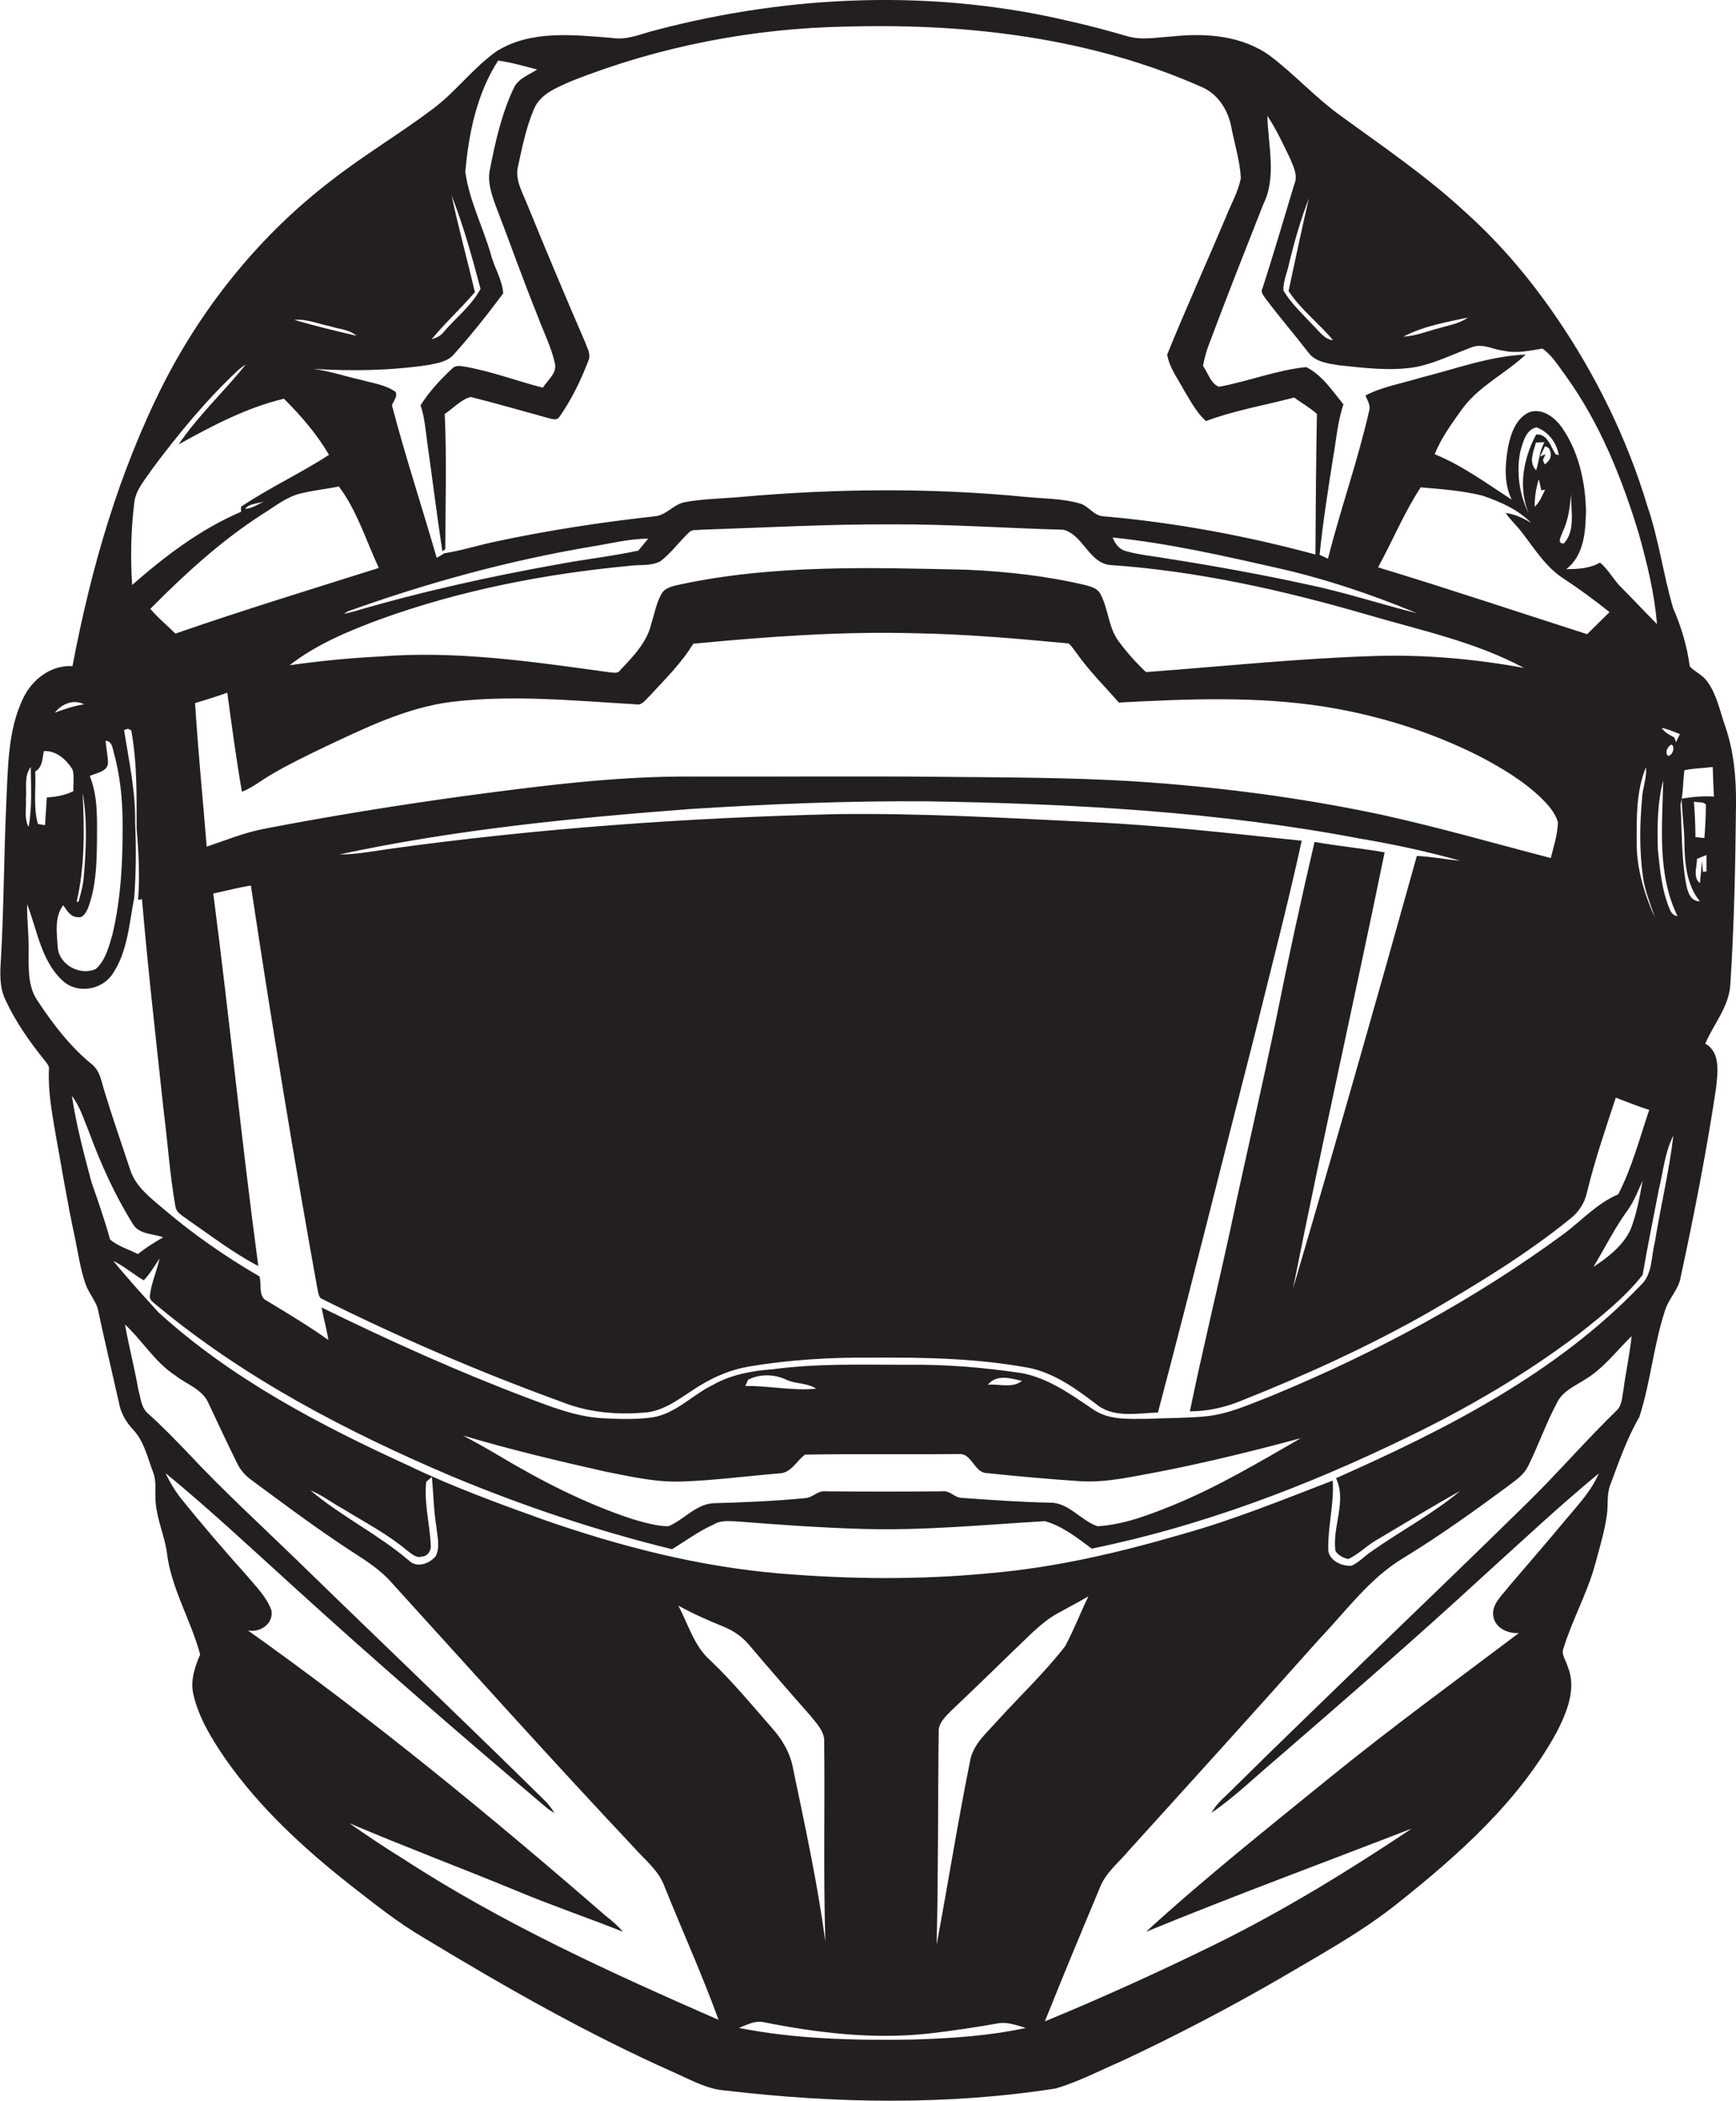 <?xml version="1.0" encoding="utf-8"?>
<!-- Generator: Adobe Illustrator 19.2.0, SVG Export Plug-In . SVG Version: 6.00 Build 0)  -->
<svg version="1.1" id="Layer_1" xmlns="http://www.w3.org/2000/svg" xmlns:xlink="http://www.w3.org/1999/xlink" x="0px" y="0px"
	 viewBox="0 0 582 703.9" enable-background="new 0 0 582 703.9" xml:space="preserve">
<path fill="#231F20" d="M582,269.6c0.1-8.8-0.7-17.8-3.6-26.2c-1.8-5.1-2.8-10.6-6-15c-1.5-2.2-4.1-3.2-5.9-5.1
	c-0.9-6.8-2.9-13.4-5.6-19.6c-3.3-11.3-4.8-23-8.6-34.1c-6.8-22.6-17.3-44-30.6-63.4c-8.7-12.7-18.7-24.6-30.2-34.9
	c-13.1-12.2-27.9-22.2-42.3-32.7c-8.3-6-15.1-13.6-23.3-19.8c-9.4-6.9-21.6-7.8-32.8-6.6c-5.1,0.3-10.3,1.4-15.3-0.1
	c-6.2-1.8-12.5-3.5-18.8-4.9C313.4-3.7,265.3-1.8,220.2,10c-5,1.2-9.9,3.6-15.1,2.7c-12.8-1-27-2.7-38.5,4.4
	c-8,5.6-13.7,13.6-21.5,19.4c-11,8.3-23,15.4-33.9,23.9c-23.6,18-42.8,41.6-56.3,68c-15.1,29.8-24.4,62.1-30.6,94.8
	c-7.3-0.4-13.6,4.5-16.6,10.9c-5.2,10.9-5,23.3-5.6,35.1c-0.8,17.5-0.8,35-1.8,52.4c-0.3,4.5-0.5,9.2,1.5,13.4
	c3.4,7.3,8,13.9,13,20.1c0.7,1,1.9,2,1.6,3.5c-0.3,7.1,1,14.2,2.2,21.2c2.1,11.6,4,23.3,6.5,34.8c1.1,5.2,1.8,10.6,3.6,15.7
	c1,2.8,3,5.1,4,7.9c2.3,10.7,4.8,21.3,7.2,31.9c0.6,3.4,2.4,6.5,4.8,9c3.7,4,4.8,9.5,6.7,14.4c1.2,3.2,0.4,6.7,0.8,10.1
	c0.5,5.6,2.8,10.7,3.7,16.2c1.3,12.2,8.1,22.9,11.2,34.6c-1.8,4.1-3.3,8.7-2.3,13.2c1.8,8,6.2,15.1,10.8,21.8
	c11.4,16.3,26.2,29.9,41.8,42.2c8,6.2,15.8,12.5,24.5,17.6c27.1,16.4,54.8,32.2,83.8,45.1c5.7,2.5,11.3,5.8,17.7,6.2
	c36.6,4.3,73.9,5,110.5-0.7c7.8-2.3,15-6.1,22.4-9.3c17.7-8.3,35-17.3,52-27.1c13.7-8.1,27.8-15.7,40.2-25.6
	c20.5-16.3,40.8-34.3,53.5-57.6c3.3-6.5,6.6-14.4,3.6-21.7c-0.5-2-2.2-3.9-1.5-6c2.9-9.5,7.8-18.2,10.5-27.7
	c1.5-5.7,3.3-11.3,4.1-17.1c0.5-3.3-0.1-6.8,1.1-10c2.9-7.8,5.6-15.7,9.8-22.9c3.8-11.8,4.8-24.3,8.7-36c1.3-3.9,4.6-6.9,5.2-11.1
	c4.5-20.9,8.6-41.8,11.8-63c0.5-5.1,1.7-12-3.6-15c2.8-6.6,8-12.4,8.4-19.9C581.4,309.8,581.8,289.7,582,269.6z M492.1,106.4
	c-2.9,2.1-6.5,2.6-9.8,3.6c-3.9,1-7.7,2.6-11.8,2.8C477.1,109.3,484.7,108,492.1,106.4z M446.9,114c-2.9-0.3-4.5-2.9-6.5-4.8
	c-3.5-3.8-7.4-7.3-10.1-11.8c-0.2-3,1.2-5.9,1.8-8.8c1.8-7.5,3.9-14.9,6.7-22.1c-2.4,10.3-4.6,20.7-6.8,31
	C436.1,103.8,442.2,108.3,446.9,114z M424.9,38.8c3,4.6,5.3,9.5,7.7,14.5c1.1,2.7,2.6,5.6,1.3,8.5c-3.5,11.6-6.9,23.2-10.6,34.7
	c-0.9,1.4,0.4,2.6,1.1,3.7c4.6,6.1,9.6,11.9,14.3,18c2.4,3.2,6.7,3.6,10.3,4.2c8.5,0.9,17.1,2,25.6,0.6c6.6-1.3,12.7-4.4,19-6.7
	c3.5-1.3,6.9,0.8,10.4,1.2c4.4,1,8.8,0,13.1-0.7c3.3,2.3,5.4,5.9,7.8,9.1c11.5,15.9,18.9,34.4,24.6,53.2c2.7,9.8,5.2,19.8,6,30
	c-4-4-7.8-8.1-11.8-12.1c-2.7-2.6-4.4-6.1-7.3-8.5c-3.4,2-7.5,2.2-11.3,2.2c6.1-4.7,6.5-12.9,6.6-20c-0.3-9.6-2.5-19.5-8.1-27.5
	c-2.4-3.4-6.7-6.7-11.1-5c-4.3,2.1-6,7.1-6.9,11.5c-1,5.8-1.5,12.2,1.2,17.7c-8.4-5.4-16.5-11.4-25.8-15.2
	c2.2-5.6,5.8-10.4,9.3-15.3c5.6-7.6,14.4-11.7,21.2-18.1c-12.2,0.5-23.7,4.9-35.4,7.8c-6.1,1.9-12.5,2.9-18.3,5.9
	c0.6,1.7,1.8,3.3,1.2,5.2c-3.8,16.7-9.6,32.9-13.8,49.5c-0.7-0.3-2.1-1-2.8-1.3c1.1-10.8,2.8-21.6,4.5-32.4c1.1-6,1.5-12.2,3.5-18
	c-3.7-4.5-7.2-9.9-12.5-12.5c-9.9,1-19.4,4.8-29.2,6.6c-2.8-1-3.7-4.7-5.4-7c0.4-2,0.9-4.1,1.6-6.1c6-16.1,12.3-32,18.6-48
	C428.1,59.3,425.1,48.7,424.9,38.8z M550.8,293.7c0.6,4.8,2.6,9.3,4,13.8c-3.5-7.9-6.1-16.3-6.1-25c0-8.5-0.2-17.4,3.1-25.4
	c0.4,3.6-1.2,7-1.3,10.6C549.7,276.4,549.6,285.1,550.8,293.7z M87.8,172.4c4.1-2.5,8-5.8,12.8-7c4.3-1.1,8.7-1.5,13-2.4
	c6.1,8.1,9.1,18.1,13.4,27.3c-22.8,7.2-45.7,14.2-68.2,22c-2.8-2.8-5.9-5.3-8.4-8.3C61.9,192.4,74,181.3,87.8,172.4z M82.2,170.5
	c1.2-1.9,4.8-1.7,6.9-2.7C86.8,168.7,84.7,170.4,82.2,170.5z M458.5,206c17.7,5.2,36,9,52.4,17.8c-16.4-3-33.1-4.5-49.8-4
	c-25.7,0.8-51.3,3.5-76.9,5.4c-3.4-3.2-6.5-6.7-9.3-10.5c-3.4-4.7-3.3-10.8-6-15.7c-0.9-1.8-3-2.4-4.8-2.9
	c-13.1-3.1-26.5-4.6-40-5.2c-32-0.7-64.4-1.8-95.9,4.9c-2.2,0.5-4.8,0.9-6.2,2.8c-1.9,3.1-2.5,6.8-3.6,10.2
	c-1.4,6.4-6.2,11.2-10.5,15.8c-0.9,1.3-2.6,0.7-4,0.6c-25.5-3.5-51.1-7.3-76.9-5.2c-10,0.5-20,1.5-29.9,2.9c9-7,19.6-11.4,30.1-15.3
	c27-9.8,55.3-15.3,83.8-18c3.5-0.5,7.3,0.2,10.5-1.6c3.6-2.8,6.3-6.6,9.6-9.7c1.1-1,2.6-0.6,3.9-0.8c21.3-0.7,42.7-1.9,64-1.8
	c19.2-0.1,38.3,1.3,57.5,1.8c6.6,1.7,8.4,10.8,15.4,11.8C401.4,191.3,430.3,197.8,458.5,206z M373,180.1c18.5,1.9,36.6,6,54.7,10.1
	c16.2,3.6,32,8.9,47.4,15.3c-12.3-3.1-24.5-7.1-37-9.7c-15.2-3.3-30.6-6.1-45.9-8.5c-5-0.9-10.1-1.3-15-2.7
	C375,183.9,373.8,182,373,180.1z M214,184.5c-8.9,1.9-18,2.9-27,4.6c-23,4.1-46,9.2-68.4,15.8c-1.1,0.3-2.2,0.5-3.3,0.8
	c0.3-0.2,0.9-0.6,1.2-0.8c26.4-9.5,53.7-17,81.5-21.7c6.4-1,12.8-2.7,19.3-2.7C216.2,181.8,215.1,183.2,214,184.5z M76.2,232.1
	c1.5,11.1,3,22.2,4.9,33.2c3.6-1.4,6.6-3.9,9.9-5.8c5.6-3.3,11.4-6.1,17.2-8.9c13.8-6.5,27.7-13.4,43-15.4c20.6-2.5,41.4-0.4,62,0.8
	c2.1,0.5,3.3-1.7,4.7-2.9c5.1-5.6,10.6-10.9,14.5-17.4c24.9-2.4,49.9-4.2,74.9-3.5c17,0.3,34,1.8,50.9,3.4c1.1,0.8,1.8,2.1,2.7,3.2
	c4.2,6,9.4,11.1,14.2,16.6c23-1.2,46.2-2.2,69,1.4c18.1,2.9,35.7,8.4,52.1,16.7c7.4,3.9,14.8,8.3,20.8,14.2c2.2,2.2,4.4,4.7,5.3,7.8
	c-0.1,4.1-1.4,8.1-2.4,12c-18.9-4.9-37.6-10.3-56.7-14.5c-27.3-5.8-55.2-9.4-83.1-11.2c-21.3-1.3-42.6-1.3-63.9-1.5
	c-28-0.3-56,0-84-0.1c-25.8-0.2-51.5,3.2-77.1,6.6c-22.4,3.1-44.8,6.7-67,11c-6.5,1.3-12.6,3.8-18.8,5.9c-1.3-16-2.9-32.1-3.9-48.1
	C69,234.5,72.6,233.4,76.2,232.1z M462,190.1c4.9-8.9,8.7-18.3,14.3-26.8c7,0.6,14,1.1,20.8,2.8c5.8,2,11.8,4.6,16.2,9.1
	c-2.6-1.6-5.4-2.9-8.5-3.3c1.6,2.4,3.8,4.3,5.5,6.6c4.2,5.4,7.9,11.5,13.8,15.3c5.3,3.5,10.5,7.3,15.5,11.3c-2.5,2.5-5,4.9-7.5,7.4
	C508.7,205,485.4,197.2,462,190.1z M515.9,160.6c0.3,1.2,0.6,2.5,0.8,3.7c0.3,0,1-0.2,1.3-0.2c-1,2-1.8,4.2-3.5,5.7
	C514.5,166.7,514.9,163.6,515.9,160.6z M514.9,148.3c1-0.1,1.9-0.1,2.9-0.1c-1.7,2.9-1.8,6.3-2.8,9.4
	C512.3,154.8,514.2,151.3,514.9,148.3z M517.9,155.6l-0.3-0.6l-0.2-0.4c-0.3-0.8,0.5-1.6,0.7-2.4l-1.8,0.8c0.4-0.9,1.3-2.6,1.7-3.5
	l1.2,0.6C520.5,152.2,520,154.1,517.9,155.6z M515,145.6c-4.3,8-6.1,17.8-2.5,26.4c-3.2-6.4-4.2-13.8-2.8-20.8c0.9-3,1.8-7.2,5.4-8
	c4,1.4,6.8,5.2,7.5,9.3c-0.3-0.1-0.8-0.2-1.1-0.3c-0.2-0.4-0.7-1.2-0.9-1.6C519.4,148.2,518.1,145.3,515,145.6z M523.8,178.4
	c2-4,2.5-8.4,2.9-12.8c-0.1,5.4,1.6,12.1-2.4,16.5C521.7,182.2,523.5,179.6,523.8,178.4z M159.2,97.9c-2.5-10.8-5.5-21.5-7.8-32.4
	c4,10.2,6.9,20.7,9.7,31.3c-3.1,5.7-8.3,9.7-12.4,14.5c-1,1.3-2.5,1.9-4,2.4C149.2,108.2,154.6,103.3,159.2,97.9z M143.6,122.3
	c3-0.6,6.5-1.1,8.6-3.6c5.8-6.5,11.3-13.4,16.5-20.4c-0.3-4.6-3.1-8.8-4.2-13.3c-2.7-9.2-7.2-17.9-8.5-27.4
	c1.1-12.9,3.9-26.3,11-37.3c4.5,0.6,8.8,1.9,13.1,3c-2.8,1.8-6.4,3-7.9,6.3c-4,8.5-6.1,17.7-7.9,26.9c-1,4.2,0.4,8.3,1.8,12.2
	c4.8,12.4,9.2,25,14.2,37.3c1.9,5.2,4.5,10.2,5.7,15.6c0.9,3.4-2.4,5.7-4,8.3c-8.6-2.2-17-5.4-25.9-7c-1.4-0.2-3.2-0.7-4.4,0.5
	c-4,3.7-7.8,7.8-10.7,12.4c1.4,4.2,1.7,8.6,2.3,12.9c1.7,12,3.2,24.1,5,36c0.3-0.2,0.8-0.5,1-0.7c0-15.1,0.5-30.3-0.2-45.3
	c2.9-1.9,5.4-4.8,8.7-5.7c8.7,2.2,17.4,4.7,26.1,7.1c1.2,0.3,2.9,0.9,3.7-0.5c4-5.7,7.1-12.1,9.6-18.6c1.1-2.2-0.4-4.5-1.1-6.5
	c-6.6-15.2-13-30.5-19.3-45.9c-1.6-4.1-4.3-8.4-3.1-13c1.4-6.4,2.7-13,5.3-19c2.1-5.2,7.8-7.3,12.5-9.4
	c29.5-11.7,61.1-17.8,92.8-18.3c40.4-1.1,81.7,3.8,118.9,20.4c5.3,2.4,8.6,7.8,9.6,13.3c1.1,5.7,2.9,11.3,3.2,17.1
	c-0.9,4.6-3.3,8.7-5,13c-6.5,15.4-13.4,30.6-19.7,46.1c0.7,4.3,3.5,8,5.6,11.9c2.2,3.6,4.2,7.5,7.4,10.4c9.6-3.6,19.7-5.3,29.6-7.9
	c2.5,1.9,5.3,3.4,7.6,5.5c-0.3,15.7-0.4,31.4-0.5,47.1c-23.3-6.3-47-10.7-71-12.8c-3.3-0.1-5-3.5-8-4.3c-5.9-1.7-12.1-1.6-18.2-2.2
	c-31.7-3.1-63.6-2.8-95.3,0c-6.4,0.6-12.8,0.6-19.1,1.8c-3.7,0.8-6.1,4.4-9.9,4.7c-18,2-35.8,4.7-53.5,8.5c-5.7,1.2-11.3,3-17.1,3.9
	c-0.8,0.6-1.6,1-2.5,1.5c-4.9-17-10.5-33.9-15-51.1c0.5-1.4,2-3,1.2-4.5c-3.4-2.4-7.6-2.9-11.5-4c-5.4-1.2-10.6-3-16.1-3.7
	C117.9,124.4,130.8,124.2,143.6,122.3z M110.6,109.3c2.9,1,6.4,1,8.9,3.2c-7-1.6-13.9-3.3-20.8-5.3
	C102.8,106.8,106.6,108.5,110.6,109.3z M45,168.6c0.4-4.4,3.6-7.8,5.9-11.3c8.9-11.9,18.4-23.5,29.3-33.6c0.5-0.4,1.6-1.2,2.2-1.6
	c-7.2,9.1-16,17.1-22.5,26.8c11.2-6.2,22.7-12.3,35.3-15.3c5.7,5.7,11,11.8,15.1,18.8c-9.5,6.2-20,11-29.5,17.4c0,0.4,0,1.3,0,1.7
	c-13.6,5.8-25.4,14.8-36.5,24.5C43.7,186.8,43.9,177.7,45,168.6z M30.1,260c2.1-1,5.6-1.3,6.1-4.1c0-2.6-0.6-5.1-0.8-7.7
	c1.9,0.1,2.3,2,2.6,3.4c2.2,7.8,3.1,16,3.1,24.1c0.1,12.5-0.5,25.2-3.4,37.4c-1.2,4.1-2.3,8.7-5.6,11.6c-5.1,2.3-12-1.2-12.7-6.9
	c-0.3-4.8-1.3-10.4,1.8-14.5c1.2,1.7,2.5,4.1,4.9,4c1.8,0.4,2.8-1.7,3.4-3c2.6-6.9,2.9-14.3,3-21.6C32.5,275.1,33,267.2,30.1,260z
	 M28.1,293.6c-0.2,3-1,5.8-1.8,8.6c-0.1,0-0.5-0.1-0.6-0.1c2.8-11.9,2.6-24.4,2-36.5C29.3,274.8,28.9,284.3,28.1,293.6z M28.2,236
	c-3.4,0.5-6.6,1.6-9.8,2.8C20.7,235.8,24.7,234.2,28.2,236z M11.8,258.5c2.5-1.4,2.4-4.4,2.9-6.8c4.1-0.3,7.5,2.8,9.6,6.1
	c0.7,2.4,0.2,4.8,0.3,7.3c-2.8,1.4-5.8,1.9-8.9,2.1c-0.2,3.1-0.4,6.2-0.6,9.3c-0.6-0.1-1.8-0.3-2.4-0.4
	C11.1,270.3,12.1,264.4,11.8,258.5z M8.7,267.6C9,264.1,8,260,10.3,257c0.1,6.7,0.5,13.5-0.7,20.1C8,274.3,8.9,270.7,8.7,267.6z
	 M12.5,335.2c-3.1-4.6-2.9-10.3-2.9-15.5c0.2-5.6-0.6-11.1-0.5-16.7c3.4,8.7,4.7,19,11.9,25.6c4.8,4.5,13.1,3.2,16.7-2.2
	c5.1-7.5,5.6-16.9,7.3-25.6c0.6-8.3,0.7-16.7,0.3-25.1c0.2-10.5-2.1-20.8-3.7-31.1l1.3-0.4l1.1,0.5c2,10.9,1.8,22,1.8,33
	c0.7,7.9,1.1,15.9,0.5,23.8l1.3-0.2c2,23.5,4.7,46.9,7.2,70.3c1.4,10.9,2.1,21.8,4,32.6c0.3,2.3,2.7,3.3,4.3,4.6
	c7.7,5.3,15.2,11.1,23.5,15.4c-5.6-41.5-9.7-83.3-15.1-124.8c4.2-0.9,8.4-2,12.6-2.7c6.8,45.1,14.2,90.2,22.3,135.1
	c0.3,1,0.3,2.3,1.1,3.2c26.2,13.1,53.2,24.7,80.7,34.7c9.2,3.7,19.3,4.5,29.1,3.5c6.6-1,11.8-5.6,17.3-8.9c5-3.1,10.6-5.4,16.4-6.4
	c13.6-2.3,27.3-3.1,41.1-3c17.8-0.1,35.7,0.2,53.2,3.5c8.3,1.8,15.4,6.9,22.1,12c5.8,4.9,13.9,3.1,20.8,2.9
	c11.2-42.3,21.7-84.8,32.6-127.2c5.3-21.5,10.9-42.8,15.6-64.4c-23.2-2.4-46.5-5.1-69.8-6.2c-28.8-1.4-57.6-3.1-86.5-2.7
	c-50.1,1.2-100.3,4.8-150,11.7c-5.4,0.8-10.8,1.8-16.3,1.8c38.6-8.3,78-12.2,117.3-15.2c26.6-1.7,53.3-2.8,79.9-2.6
	c48.5,0.8,97.2,3.4,145,12.5c11.3,1.9,22.5,4.3,33.5,7.4c-4.8-0.4-9.6-1.4-14.5-1.6c-13.5,48.4-27.3,96.7-41.5,144.9
	c9.7-48.8,20.7-97.3,30.7-146.1c-7.8-1.4-15.7-2.1-23.5-3.5c-4.6,19.7-8.9,39.6-12.9,59.5c-4.9,23.6-10.4,47.1-15.4,70.7
	c-4.4,20.2-9.3,40.3-13.5,60.6c5.9,0,11.7-1.3,17.1-3.5c21.6-8.6,42.8-18.2,63-29.7c16.2-9.4,32.4-19.2,47-31c3-2.2,5.2-5.4,6-9
	c2.6-10.8,6.2-21.3,9.7-31.9c3.7,1.4,7.4,2.9,11.2,4.1c-3.2,9.5-5.8,19.4-10.4,28.3c-6.9,2.9-12,8.5-17.9,13
	c-30.3,22.3-63.6,40.2-98.3,54.5c-7.3,2.8-14.5,6.2-22.4,6.9c-6.3,0.6-12.6,0.5-18.9,0.8c-6.3,0-13.2,0.6-18.6-3.2
	c-7.4-5-14.9-10.4-23.8-12.1c-12.8-1.9-25.7-3-38.6-2.8c-15,0-30-0.5-44.9,1.5c-7,0.5-14.1,1.8-20.2,5.3c-6.8,3.3-12.3,9.5-20,10.8
	c-5.6,0.8-11.3,0.6-17,0.3c-8.7-0.5-16.8-3.7-24.8-6.7c-23.6-8.9-46.6-19.3-69.3-30.4c0.7,3.6,1.7,7.2,2.3,10.9
	c-6.6-4.7-13.5-8.8-20.4-13c-3.3-1.4-1.9-5.5-2.7-8.3c-11.2-6.5-21.9-13.9-31.8-22.3c-4.4-3.8-9.6-7.5-11.5-13.3
	c-2.9-8.8-6-17.6-8.7-26.5c-1-3.1-1.4-6.7-4.1-8.9C23.6,350.8,17.7,343.1,12.5,335.2z M550.7,395.6c-1,5.6-2,11.2-4.1,16.5
	c-2.6,5.4-7.5,9.2-12.4,12.4c3.9-6.4,7.2-13.2,11.7-19.3C547.9,402.3,549.2,398.9,550.7,395.6z M261.1,493.7c4.1,0,5.9-4.2,8.8-6.3
	c17.4-0.3,34.8,0,52.1-0.2c4.1,0.3,4.7,6.4,9,6.4c10.3,1.1,20.6,2,30.9,2.7c9.1,0.6,18-1.6,26.9-3.2c15.9-3.1,31.7-7,47.3-11.2
	c-13.9,8-27.8,16.3-42.7,22.4c-8.2,3.3-16.6,6.6-25.5,7.1c-5.7-2-9.6-8-16-7.9c-9.8-0.2-19.6-0.9-29.4-1.6c-2.5,0-4-2.6-6.6-2.2
	c-13,0.1-26,0.1-39,0c-2.7-0.4-4.4,2.2-7.1,2.3c-10.3,1-20.6,1.4-30.9,1.7c-5.8,0.5-9.7,5.6-14.8,7.7c-4.1,0-8.2-1.3-12.1-2.4
	c-15.8-5.2-30.8-12.9-45-21.4c-3.9-2.3-7.8-4.5-11.8-6.6c15.8,4.7,31.8,8.5,47.8,12.1c8.6,1.7,17.2,3.7,26,3.3
	C239.8,496,250.4,494.6,261.1,493.7z M249.9,464.4c0.2-0.5,0.7-1.6,0.9-2.1c4-2,8.8-1.9,12.8,0c3.2,1.5,7,1,10,3
	C265.7,466.1,257.8,464.3,249.9,464.4z M331.2,464c2.8-3.6,7.6-2.2,11.4-1.3C339.4,465.3,334.9,463.6,331.2,464z M30.7,396.2
	c-2.6-9.6-5.1-19.2-6.6-29c2.7,3.5,4,7.9,5.7,12c4,10.8,8.7,21.3,14.8,31c2.1,3.5,6.7,3.1,10.1,4.4c-3,1.7-5.8,3.5-8.5,5.6
	c-3.1-1.6-6.7-2.6-9.3-4.9C35.1,408.8,32.9,402.5,30.7,396.2z M135.1,622.8c-6.2-3.8-12.1-7.8-18-11.9c18.6,7.9,37.5,15,56.2,22.7
	c11.7,4.9,23.8,9,35.6,13.7c-1.8-2-3.8-3.8-5.9-5.4c-38.6-33.5-78.2-66-119.9-95.6c4.1,0.9,8.7-2.3,7.9-6.7c-1.6-4.5-5.2-8-8.2-11.6
	c-7.7-8.6-15.3-17.4-22.5-26.4c-1.9-2.5-3.5-5.2-4.8-8c14.5,11.9,28.3,24.8,42.2,37.4c28.1,25.6,56.9,50.5,86,75.1
	c0.7,0.5,1.5,1,2.2,1.4c-1.1-1.8-2.4-3.4-3.9-4.8c-27.2-26.8-54.9-53.1-82.3-79.8c-12.5-12.1-25.4-23.9-37.3-36.7
	c-4.1-4.2-8.2-8.5-12.6-12.4c-2.5-2-2.6-5.3-3.4-8.1c-1.3-7.3-3.2-14.6-4.5-21.9c5.9,5.5,10.1,12.7,16.9,17.1
	c3.8,3,9.2,4.6,11.2,9.5c3.1,6.6,6.2,13.2,9.4,19.7c1.1,2.4,2.9,4.4,5,5.9c9.4,6.9,18.8,14,28.5,20.5c6.2,4.4,13.2,7.9,18.3,13.7
	c27,29.7,53.8,59.6,81.3,88.8c3.6,4.1,8.2,7.6,10.2,12.9c6,15,12.7,29.7,18.2,44.9C204.8,661,168.4,644.5,135.1,622.8z M144.4,517.6
	c-0.3-7-2.3-14-1.5-21.1c0.5-0.4,1.4-1.2,1.9-1.6c0.5,5.6,0.6,11.2,1.5,16.7c0.3,3.2,1.3,6.7-0.2,9.8c-2.1,2.6-6.4,4.1-9,1.5
	c-10.3-8.8-22.7-14.8-33-23.5c4,1.6,7.4,4.3,11.1,6.3c7.1,4.4,14.7,8.3,21.1,13.7c1.5,1,3,2.7,4.9,2.2
	C143.2,521.6,144.7,519.7,144.4,517.6z M238.3,556.5c-5.6-4.8-7.5-12.2-10.9-18.5c4.9,2.7,10.1,5,15.3,7.1c3.1,1.3,6,3.2,8.2,5.8
	c6.9,8.1,13.8,16.1,20.9,24.1c1.8,2.3,4.1,4.6,4.5,7.6c0.3,22.7-0.3,45.3,0.4,68c-2.6-19.5-6.8-38.7-10.8-57.9
	c-0.9-5.2-3.6-9.8-7.1-13.7C252.1,571.3,245.6,563.5,238.3,556.5z M306.1,683.4c-19.5,0.3-39.2-0.1-58.4-3.9c2.7-1,5.4-2.6,8.4-1.9
	c18.1,3.6,36.7,5.8,55.1,3.8c8-0.9,15.9-2.1,23.8-3.5c3-0.4,6,0.8,8.9,1.6C331.5,682.2,318.8,683,306.1,683.4z M318.8,573.3
	c7.2-6.8,14.3-13.7,21.4-20.6c4.5-4.2,8.6-8.8,14-11.9c3.6-2,7.2-3.9,10.7-5.9c-2.7,5.5-4.9,11.3-7.8,16.7c-7,9-15.3,16.8-22.9,25.2
	c-3.4,3.8-7.5,7.3-8.8,12.4c-4.2,20.7-7.5,41.6-11.4,62.4c0.6-23.7,0.4-47.4,0.7-71C314.4,577.6,316.8,575.3,318.8,573.3z
	 M544.3,465.5c-0.5,2.4-0.4,5.3-2.3,7.1c-10.3,10-19.7,20.9-30,31c-33.3,32.7-67.2,64.7-100.4,97.5c-2,1.9-4.1,3.8-5.4,6.3
	c8-5.5,14.9-12.3,22.3-18.5c23.2-20.1,46.4-40.2,69-61c12.7-11.5,25.3-23.3,38.5-34.2c-2.5,5.9-7,10.6-11.1,15.5
	c-6.2,7.5-12.6,14.8-18.9,22.2c-2.2,3-5.9,5.9-5.4,10c0.6,4.1,4.8,6,8.6,5.8c-21.1,15.9-42.5,31.5-63.1,48.2
	c-20.9,17-42,33.7-61.9,51.9c29.5-12.1,59.4-23.1,89.1-34.6C451.9,627,430,640.4,407,651.7c-18.6,9.1-37.5,17.7-56.7,25.6
	c6-15,12.2-29.9,18.4-44.7c1.9-5.1,6.4-8.5,9.7-12.5c21.4-23.6,42.8-47.2,64-71c9-9.4,16.7-20.2,28-27c12.3-7.5,24-15.9,35.5-24.4
	c2.4-1.8,5-3.6,6.4-6.4c3.5-7.1,6.1-14.6,9.8-21.5c1.9-3.7,5.9-5.4,9.2-7.5c6.2-3.7,10.6-9.6,15.7-14.6
	C546.4,453.6,545.1,459.5,544.3,465.5z M554.8,416.2c-1.3,4.9-0.7,10.8-4.8,14.5c-28.2,29.5-65.3,48.3-102.1,64.6
	c3.7,7.7-1.3,16.3-0.2,24.3c0.8,1.5,2.6,2.4,4.3,2.8c3.7-1.7,6.6-4.9,10.2-6.8c9.1-5.4,18.1-10.9,27.3-16
	c-9.2,7.7-20,13.4-29.8,20.3c-2.2,1.5-4,3.5-6.5,4.7c-3.4,0.4-8.1-1.9-7.9-5.8c-0.1-7.6,2-15.1,1.5-22.7
	c-16.7,6.4-33.3,13.2-50.6,18c-20.9,6.1-42.2,11.1-64,13c-23.6,2.3-47.4,2.1-71.1,0.1c-27-2.3-53.4-9.1-78.9-18
	c-15.3-5.5-30.7-11.1-45.4-18.2c-29.8-13.6-59.3-29.1-83.7-51.3c-5.1-5.6-10.3-11.3-15.1-17.2c3.7,1.8,6.7,4.5,10.2,6.5
	c2.1-2.2,3.6-4.8,5.3-7.3c-0.9,4.1-2.7,8-3.2,12.1c-0.5,1.8,1.3,2.7,2.4,3.7c29.4,24.4,63.6,42.2,98.6,57.1c24,10,48.7,18.3,74,24.5
	c4.6-2.8,9-6.1,14-8.3c2.4-1.5,5.3-1.1,8-1c13.9,1.1,27.9,2.1,41.9,2.5c20.4,0.6,40.8-1.4,61.1-2.6c5.8,1.6,10.9,5.6,15.7,9.2
	c36.8-7.5,72.3-21,106-37.4c20.1-9.7,39.6-21.1,57.4-34.6c7.6-6,15.3-12.1,21.3-19.7c1.6-9.5,3.6-19,5.4-28.5
	c1.5-6.1,2-12.5,4.9-18.2C559.6,392.5,556.7,404.3,554.8,416.2z M559.9,304.9c-2.8-6.4-3.4-13.5-4.1-20.3
	c-0.2-7.7-0.2-15.6,1.8-23.1c-0.3,15.2-2.1,31.4,4.8,45.5C561.2,306.8,560.4,306.1,559.9,304.9z M560.3,249.5
	c1.5,0.4,0.4,4.1-1.2,3.7C558.1,252,559.1,250.1,560.3,249.5z M561.9,248.7c-0.1-0.4-0.4-1.2-0.6-1.6c-1.6-0.9-3.2-1.6-4.2-3.2
	c2.1,0.4,4.1,1.3,6.1,2.1C562.7,246.9,562.3,247.8,561.9,248.7z M570.9,292.1c-0.1-1.3-0.2-2.5-0.3-3.8c-0.2,2.5-0.4,5-0.7,7.6
	c-2.5-2-0.9-5.5-1-8.1c1-0.4,2.1-0.9,3.2-1.3c0,1.8,0,3.7,0,5.5L570.9,292.1z M568.4,280.5c0-4-0.2-7.9-0.5-11.9
	c1.2,0.4,3.2-0.1,4,1c0,3.7-0.2,7.5-0.5,11.2C570.7,280.7,569.2,280.6,568.4,280.5z M563.8,267.6c0.1,5,0.9,10,0.9,15.1
	c0.1,6.6,0.8,14,5.2,19.3c-3.4,0-4.2-3.5-4.7-6.2c-1.5-8.6-1.3-17.4-1.8-26.1c0.9-3.8,0.8-7.7,1.3-11.6c3.1-0.7,6.4-0.7,9.5-1.1
	c0.1,3.3,0.2,6.6,0.4,9.9C570.9,266.7,567.4,267,563.8,267.6z"/>
</svg>
